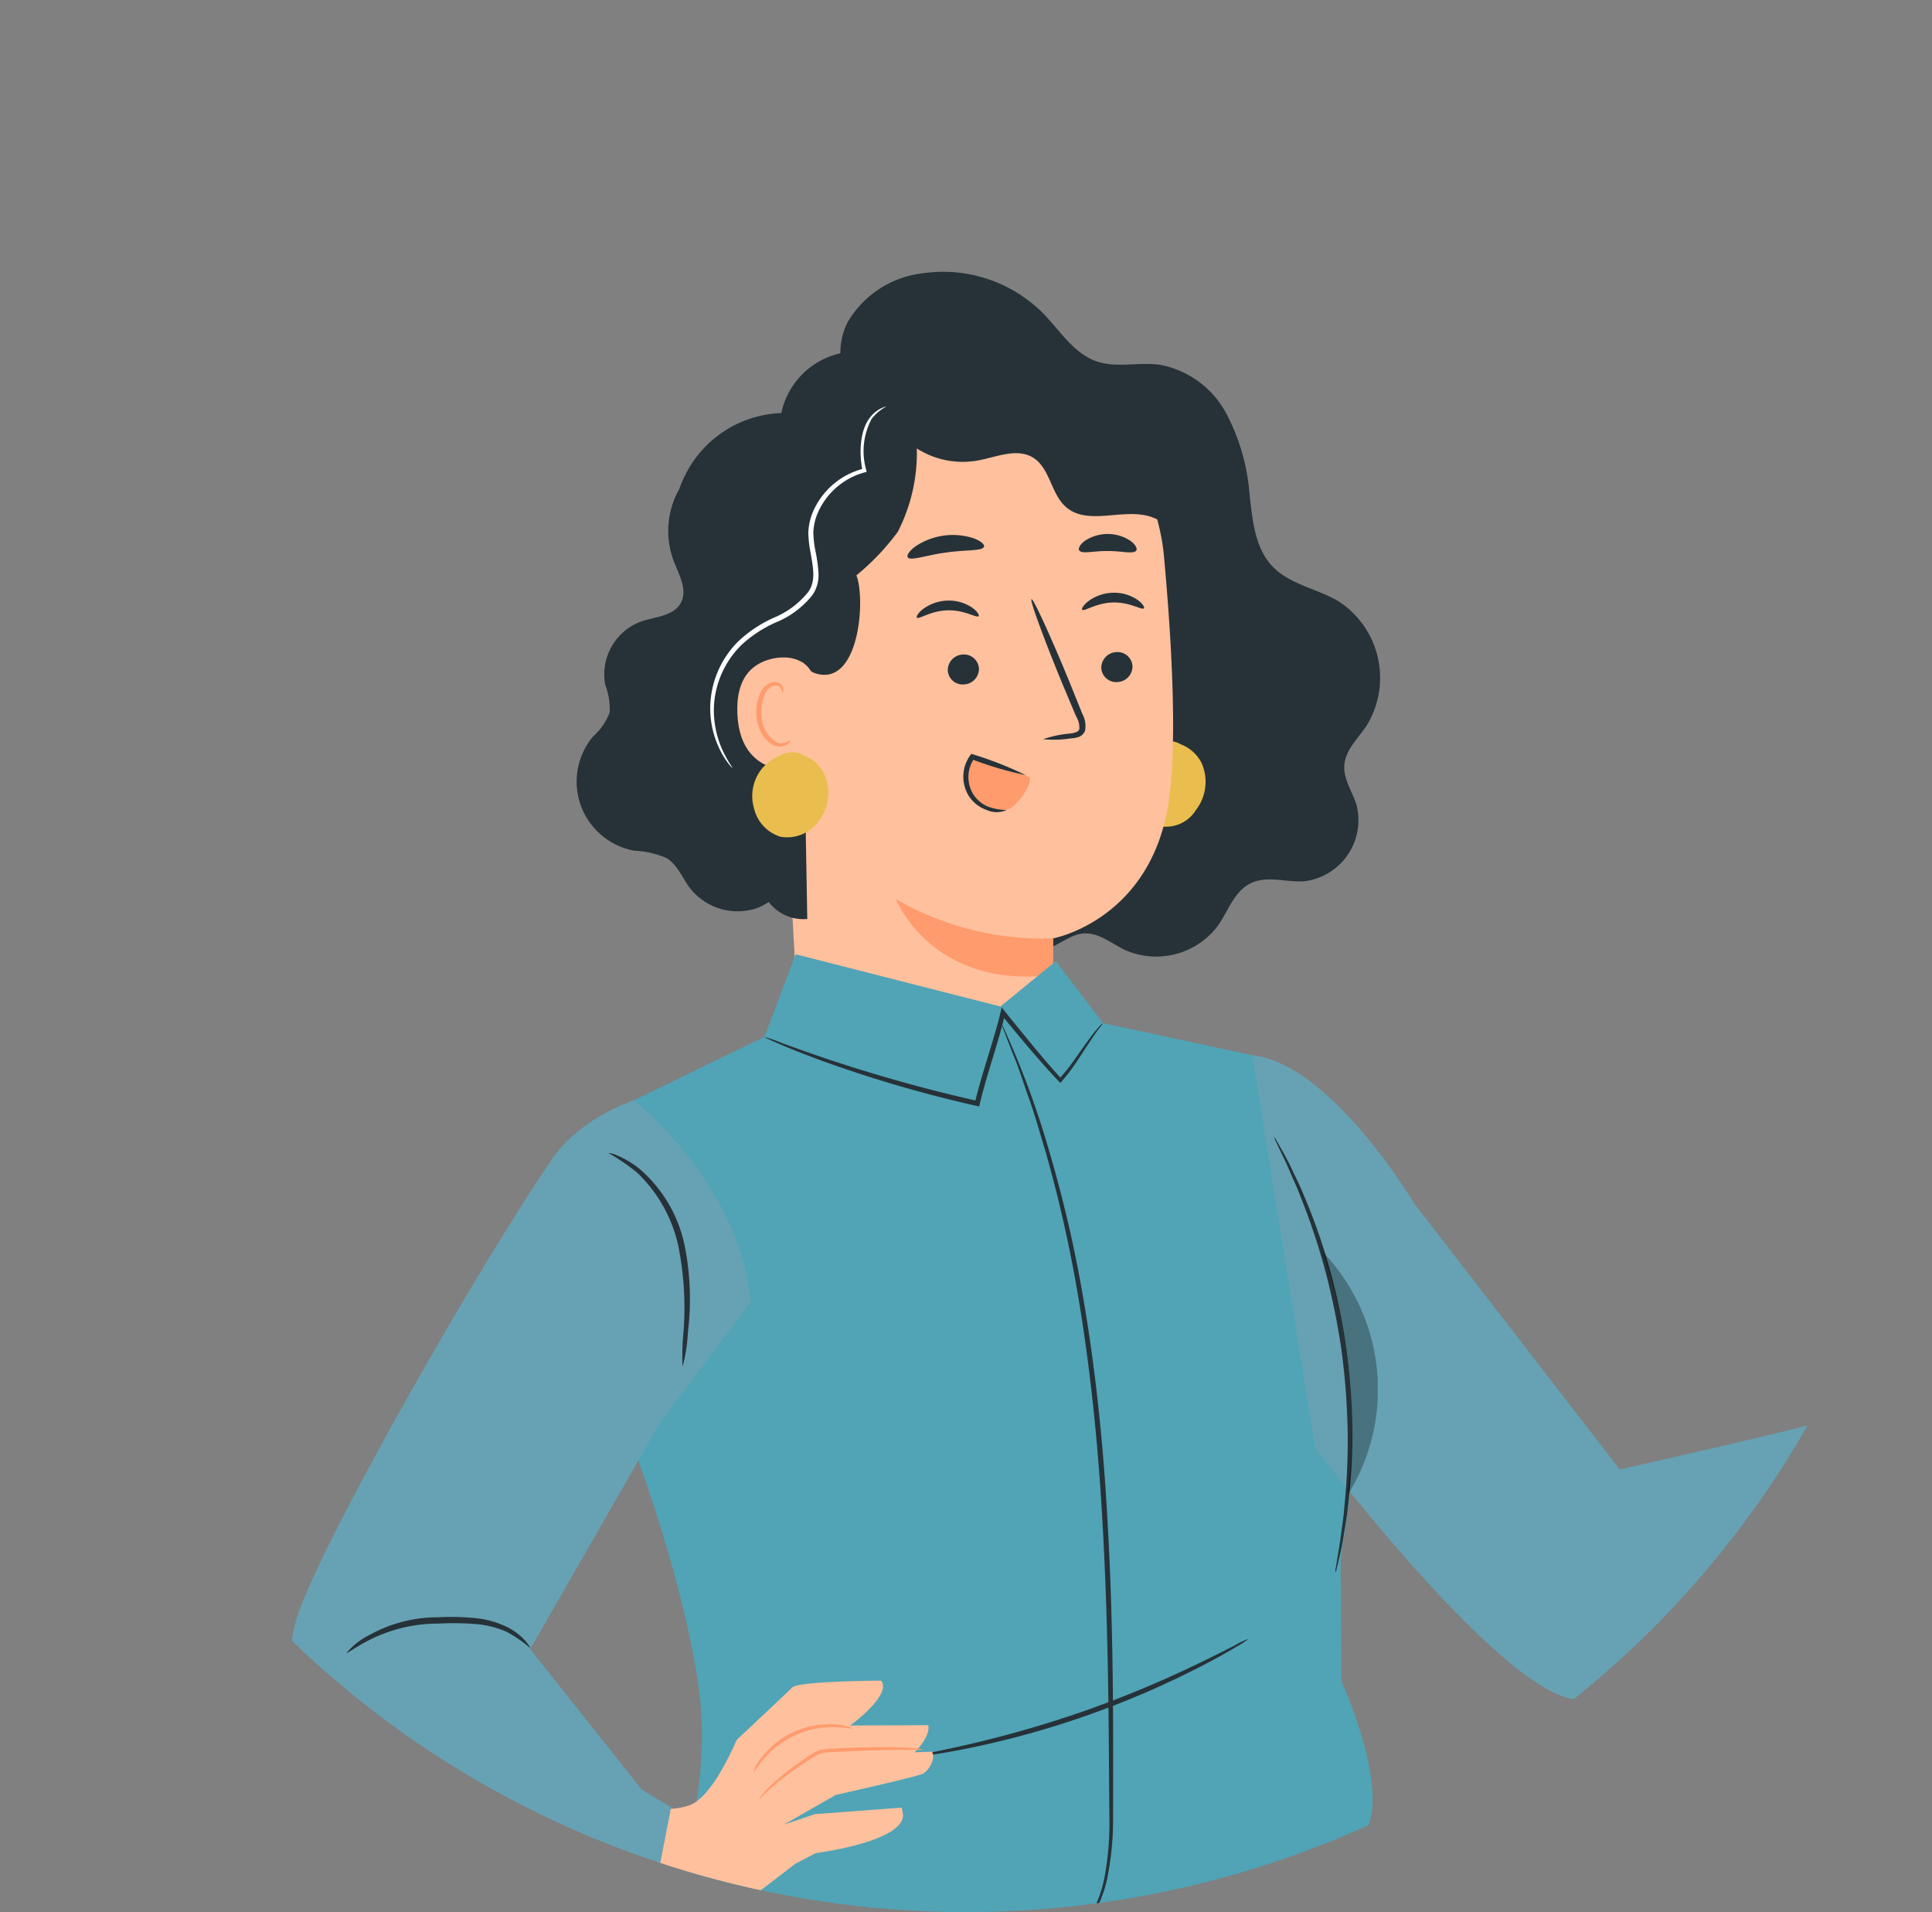 <svg xmlns="http://www.w3.org/2000/svg" xmlns:xlink="http://www.w3.org/1999/xlink" width="193" height="191" viewBox="0 0 193 191">
  <rect x="0" y="0" width="193" height="191" fill="#808080" stroke="none"/>
  <defs>
    <clipPath id="clip-path">
      <ellipse id="Elipse_28" data-name="Elipse 28" cx="96.5" cy="95.5" rx="96.5" ry="95.5" transform="translate(0.44 -0.238)" fill="#fff" stroke="#707070" stroke-width="1"/>
    </clipPath>
    <clipPath id="clip-path-2">
      <rect id="Rectángulo_1096" data-name="Rectángulo 1096" width="5.542" height="24.294" fill="none"/>
    </clipPath>
  </defs>
  <g id="Enmascarar_grupo_2" data-name="Enmascarar grupo 2" transform="translate(-0.44 0.238)" clip-path="url(#clip-path)">
    <g id="Grupo_2013" data-name="Grupo 2013" transform="translate(29.44 -69.258)">
      <path id="Trazado_1934" data-name="Trazado 1934" d="M49.246,109.38c-2.589-1.643-3.213-5.454-1.81-8.179a10,10,0,0,1,7.4-4.869A14.108,14.108,0,0,1,67,100.359c1.67,1.719,3.023,3.964,5.288,4.752,1.991.692,4.193.067,6.283.338a9.482,9.482,0,0,1,6.641,4.788,20.471,20.471,0,0,1,2.361,8.075c.3,2.575.506,5.4,2.293,7.28,1.741,1.833,4.493,2.221,6.66,3.526a9.116,9.116,0,0,1,2.708,12.452c-.857,1.251-2.088,2.4-2.187,3.913-.091,1.381.8,2.612,1.22,3.932A6.153,6.153,0,0,1,93,157.057c-1.8.1-3.722-.6-5.334.206s-2.2,2.728-3.219,4.194a7.7,7.7,0,0,1-9.382,2.424c-1.322-.649-2.57-1.718-4.039-1.62s-2.62,1.351-4.062,1.63c-1.889.365-3.682-1.026-4.805-2.587s-1.9-3.4-3.342-4.679c-1.882-1.673-4.525-2.087-6.906-2.906a19.48,19.48,0,0,1-11-27.291" transform="translate(8.243)" fill="#263238"/>
      <path id="Trazado_1935" data-name="Trazado 1935" d="M70.179,136.392a5.282,5.282,0,0,1,2.1-1.382l-.16-.01a3.352,3.352,0,0,1,.45-.076,2.093,2.093,0,0,1,1.642.2h-.016a3.885,3.885,0,0,1,2.124,1.849,4.6,4.6,0,0,1-.541,4.738,3.514,3.514,0,0,1-6.449-1.208,4.358,4.358,0,0,1,.85-4.114" transform="translate(14.693 8.22)" fill="#e9be4e"/>
      <path id="Trazado_1936" data-name="Trazado 1936" d="M42.153,165.448l-2.587-47.5a4.286,4.286,0,0,1,3.709-4.454l22.571-6.392c7.258-.976,12.354,7.851,13.022,15.144.742,8.1,1.329,18.026.538,24.11C77.819,158.595,67.8,160.446,67.8,160.446c0-.041-.074,3.079,0,7.505L63.189,183Z" transform="translate(8.406 2.31)" fill="#ffc09d"/>
      <path id="Trazado_1937" data-name="Trazado 1937" d="M69.931,128.87a1.562,1.562,0,0,1-1.461,1.619,1.494,1.494,0,0,1-1.65-1.363,1.563,1.563,0,0,1,1.46-1.619,1.494,1.494,0,0,1,1.651,1.363" transform="translate(14.198 6.659)" fill="#263238"/>
      <path id="Trazado_1938" data-name="Trazado 1938" d="M71.405,124.167c-.188.21-1.4-.633-3.077-.581-1.679.028-2.888.928-3.076.727-.092-.089.095-.462.621-.868a4.285,4.285,0,0,1,2.455-.834,4.121,4.121,0,0,1,2.457.717c.529.382.714.746.621.839" transform="translate(13.861 5.62)" fill="#263238"/>
      <path id="Trazado_1939" data-name="Trazado 1939" d="M57.281,129.068a1.561,1.561,0,0,1-1.461,1.619,1.5,1.5,0,0,1-1.65-1.363,1.564,1.564,0,0,1,1.46-1.619,1.494,1.494,0,0,1,1.651,1.363" transform="translate(11.51 6.701)" fill="#263238"/>
      <path id="Trazado_1940" data-name="Trazado 1940" d="M57.787,124.813c-.188.21-1.4-.633-3.077-.581-1.679.028-2.889.928-3.077.728-.091-.089.093-.462.621-.868a4.286,4.286,0,0,1,2.457-.834,4.123,4.123,0,0,1,2.457.717c.526.382.713.746.621.839" transform="translate(10.967 5.757)" fill="#263238"/>
      <path id="Trazado_1941" data-name="Trazado 1941" d="M62.234,137.128a11.1,11.1,0,0,1,2.716-.57c.428-.057.832-.154.9-.449a2.188,2.188,0,0,0-.323-1.263q-.651-1.542-1.363-3.233c-1.894-4.6-3.279-8.393-3.093-8.468s1.873,3.6,3.767,8.2c.457,1.136.895,2.218,1.31,3.253a2.481,2.481,0,0,1,.27,1.679,1.075,1.075,0,0,1-.687.646,2.873,2.873,0,0,1-.726.122,10.883,10.883,0,0,1-2.767.082" transform="translate(12.973 5.733)" fill="#263238"/>
      <path id="Trazado_1942" data-name="Trazado 1942" d="M65.6,151.773a29.252,29.252,0,0,1-15.7-3.925s3.526,9.059,15.684,7.573Z" transform="translate(10.602 10.983)" fill="#ff9b6c"/>
      <path id="Trazado_1943" data-name="Trazado 1943" d="M58.495,119.02c-.153.462-1.837.293-3.8.587-1.972.253-3.544.877-3.818.474-.122-.193.143-.631.774-1.091a6.689,6.689,0,0,1,5.805-.809c.732.272,1.107.62,1.042.839" transform="translate(10.804 4.608)" fill="#263238"/>
      <path id="Trazado_1944" data-name="Trazado 1944" d="M70.7,119.428c-.285.39-1.454.027-2.847.047-1.393-.028-2.564.33-2.847-.062-.125-.19.051-.578.555-.954a4.123,4.123,0,0,1,4.588.012c.5.378.675.766.55.957" transform="translate(13.806 4.591)" fill="#263238"/>
      <path id="Trazado_1945" data-name="Trazado 1945" d="M85.335,120.773a8.367,8.367,0,0,0-3.212-4.609,30.957,30.957,0,0,1-2.712-1.579c-1.759-1.42-2.168-3.893-3.254-5.877a9.2,9.2,0,0,0-7.007-4.649c-2.414-.247-4.9.478-7.253-.115-1.739-.439-3.258-1.568-5.02-1.9-3.431-.652-6.62,1.809-9.108,4.261-.008,2.457,1.948,4.1,3.831,5.674a8.513,8.513,0,0,0,6.9,1.82c1.873-.342,3.927-1.29,5.551-.291,1.706,1.05,1.776,3.623,3.289,4.936,2.163,1.877,5.6.116,8.348.93,2.119.629,3.445,2.655,4.854,4.36s3.517,3.327,5.638,2.7a24.861,24.861,0,0,0-.841-5.656" transform="translate(10.15 1.227)" fill="#263238"/>
      <path id="Trazado_1946" data-name="Trazado 1946" d="M64.708,110.222c-1.537-.44-4.685-1.436-5.511-2.771a9.4,9.4,0,0,0-8.177-4.7,7.759,7.759,0,0,0-6.986,6.133,11.158,11.158,0,0,0-9.59,6.173,11.811,11.811,0,0,0-.609,1.431,8.489,8.489,0,0,0-.567,7.127c.532,1.39,1.438,2.934.724,4.239-.727,1.328-2.566,1.37-4,1.862a5.637,5.637,0,0,0-3.55,6.3,6.884,6.884,0,0,1,.447,2.772,6.034,6.034,0,0,1-1.657,2.4A7.014,7.014,0,0,0,29.348,152.6a9.043,9.043,0,0,1,3.228.736c1.086.668,1.562,1.974,2.328,2.994a6.049,6.049,0,0,0,6.556,2.053,5.528,5.528,0,0,0,1.318-.662,4.344,4.344,0,0,0,3.85,1.7l-.452-25.682a2.125,2.125,0,0,0,1.557,1.22c4.121.932,4.724-7.561,3.8-9.864a24,24,0,0,0,4.137-4.348,17.289,17.289,0,0,0,1.9-8.333c1.487.087,7.815-2,7.139-2.2" transform="translate(5.016 1.398)" fill="#263238"/>
      <path id="Trazado_1947" data-name="Trazado 1947" d="M44.5,130.478c-.131-2.611-3.325-3.168-5.587-1.861-1.242.718-2.192,2.162-2.078,4.934.3,7.39,7.661,5.559,7.665,5.347,0-.131.153-5.363,0-8.42" transform="translate(7.825 6.752)" fill="#ffc09d"/>
      <path id="Trazado_1948" data-name="Trazado 1948" d="M41.8,135.76c-.034-.022-.125.1-.338.2a1.288,1.288,0,0,1-.962.061,3.189,3.189,0,0,1-1.592-2.8,4.25,4.25,0,0,1,.285-1.858,1.488,1.488,0,0,1,.928-1.028.655.655,0,0,1,.774.321c.108.2.067.353.107.364.022.017.154-.131.081-.433a.819.819,0,0,0-.309-.451.972.972,0,0,0-.72-.159,1.808,1.808,0,0,0-1.3,1.2,4.376,4.376,0,0,0-.361,2.078c.108,1.488.928,2.849,2.009,3.114a1.373,1.373,0,0,0,1.169-.244c.222-.192.255-.359.228-.371" transform="translate(8.155 7.184)" fill="#ff9b6c"/>
      <path id="Trazado_1949" data-name="Trazado 1949" d="M52.2,107.267a4.431,4.431,0,0,0-1.474,1.234,6.82,6.82,0,0,0-.543,5.111l.04.187-.183.045a7.147,7.147,0,0,0-4.76,4.2,5.56,5.56,0,0,0-.383,1.8,10.878,10.878,0,0,0,.232,1.953,14.681,14.681,0,0,1,.281,2.1,3.474,3.474,0,0,1-.586,2.181,8.955,8.955,0,0,1-3.665,2.754,12.429,12.429,0,0,0-3.431,2.248,9.234,9.234,0,0,0-2.761,6.192,9.644,9.644,0,0,0,.974,4.567c.491,1.009.9,1.49.862,1.52-.015.011-.122-.1-.316-.332a7.939,7.939,0,0,1-.725-1.095,9.4,9.4,0,0,1-1.163-4.671,9.5,9.5,0,0,1,2.79-6.523,12.747,12.747,0,0,1,3.537-2.362,8.6,8.6,0,0,0,3.462-2.583c.818-1.123.452-2.587.238-3.91a11.248,11.248,0,0,1-.228-2.052,5.976,5.976,0,0,1,.433-1.973,7.487,7.487,0,0,1,5.12-4.39l-.142.232c-.438-2.278-.091-4.276.746-5.325a3.113,3.113,0,0,1,1.156-.942,1.807,1.807,0,0,1,.492-.166" transform="translate(7.351 2.359)" fill="#fff"/>
      <path id="Trazado_1950" data-name="Trazado 1950" d="M39.1,137.3a5.282,5.282,0,0,1,2.1-1.382l-.16-.01a3.008,3.008,0,0,1,.45-.076,2.088,2.088,0,0,1,1.642.2h-.016a3.881,3.881,0,0,1,2.124,1.849,4.6,4.6,0,0,1-.542,4.738,3.868,3.868,0,0,1-3.816,1.574,3.887,3.887,0,0,1-2.632-2.781,4.361,4.361,0,0,1,.85-4.114" transform="translate(8.09 8.412)" fill="#e9be4e"/>
      <path id="Trazado_1951" data-name="Trazado 1951" d="M56.323,136.142a23.931,23.931,0,0,1,5.694,2.05c.152.868-1.277,2.786-2.085,3.137a3.059,3.059,0,0,1-2.746-.313,3.736,3.736,0,0,1-1.307-2.311,5.663,5.663,0,0,1,.445-2.563" transform="translate(11.865 8.495)" fill="#ff9b6c"/>
      <path id="Trazado_1952" data-name="Trazado 1952" d="M59.772,141.5a5.648,5.648,0,0,1-1.908-.364,3.273,3.273,0,0,1-1.5-1.346,3.313,3.313,0,0,1-.3-2.408,3.232,3.232,0,0,1,.489-1.056l-.284.089A35.039,35.039,0,0,0,61.655,138a35.333,35.333,0,0,0-5.227-2.06l-.173-.061-.11.149a3.58,3.58,0,0,0-.58,1.229,3.665,3.665,0,0,0,.392,2.771,3.475,3.475,0,0,0,1.77,1.442,2.469,2.469,0,0,0,2.045.03" transform="translate(11.783 8.439)" fill="#263238"/>
      <path id="Trazado_1953" data-name="Trazado 1953" d="M57.891,407.9l-.007,1.2s20.229,8.35,20.409,12.206l-40.321-.593.746-13.41a23.067,23.067,0,0,0,19.174.6" transform="translate(8.068 66.115)" fill="#263238"/>
      <path id="Trazado_1954" data-name="Trazado 1954" d="M37.971,418.925l.179-3.225,38.58,1.75s1.784.806,1.562,2.068Z" transform="translate(8.068 67.9)" fill="#455a64"/>
      <path id="Trazado_1955" data-name="Trazado 1955" d="M55.159,408.911c-.008.2-.994.272-1.973.89-.994.593-1.506,1.439-1.687,1.358-.181-.041.13-1.214,1.328-1.941s2.378-.487,2.332-.307" transform="translate(10.933 66.416)" fill="#fff"/>
      <path id="Trazado_1956" data-name="Trazado 1956" d="M58.451,410.386c.042.192-.816.514-1.5,1.337-.706.8-.888,1.7-1.083,1.689-.186.028-.306-1.128.561-2.134s2.016-1.08,2.018-.892" transform="translate(11.844 66.753)" fill="#fff"/>
      <path id="Trazado_1957" data-name="Trazado 1957" d="M59.936,415.166c-.179.04-.439-.948.082-2.019s1.449-1.487,1.529-1.322c.109.164-.5.734-.912,1.619-.435.877-.5,1.706-.7,1.722" transform="translate(12.688 67.069)" fill="#fff"/>
      <path id="Trazado_1958" data-name="Trazado 1958" d="M31.465,397.767l17.169,4.8L44.347,412.3,48.8,436.941a2.791,2.791,0,0,1-1.938,3.2,2.846,2.846,0,0,1-2.889-.828c-3.79-4.25-17.653-19.949-17.319-21.867l.549-5.123a39.785,39.785,0,0,1,1.143-3.817Z" transform="translate(5.661 64.089)" fill="#263238"/>
      <path id="Trazado_1959" data-name="Trazado 1959" d="M46.347,437.1,26.811,412.522l-.1,1.12a3.1,3.1,0,0,0,.792,2.57c1.534,2.472,5.9,8.091,16.386,19.955a2.839,2.839,0,0,0,2.461.929" transform="translate(5.664 67.224)" fill="#455a64"/>
      <path id="Trazado_1960" data-name="Trazado 1960" d="M38.651,423.262a8.427,8.427,0,0,1,2.568-1.839,8.719,8.719,0,0,1,3.18-.3c.029-.063-.3-.3-.924-.445a4.463,4.463,0,0,0-2.471.2,4.32,4.32,0,0,0-1.974,1.456c-.366.514-.445.9-.38.929" transform="translate(8.208 68.938)" fill="#fff"/>
      <path id="Trazado_1961" data-name="Trazado 1961" d="M39.977,426.135a23.127,23.127,0,0,1,2.509-.917,23.613,23.613,0,0,1,2.683-.091,3.176,3.176,0,0,0-2.8-.481c-1.639.309-2.523,1.405-2.389,1.489" transform="translate(8.492 69.782)" fill="#fff"/>
      <path id="Trazado_1962" data-name="Trazado 1962" d="M36.021,419.227a28.043,28.043,0,0,1,3.772-1.671,28.58,28.58,0,0,1,4.112-.546,6.344,6.344,0,0,0-4.28-.015c-2.36.651-3.728,2.145-3.6,2.231" transform="translate(7.653 68.105)" fill="#fff"/>
      <path id="Trazado_1963" data-name="Trazado 1963" d="M42.105,415.573c.41,2.344.81,4.461,1.125,5.988a12.472,12.472,0,0,0,.612,2.454,12.374,12.374,0,0,0-.257-2.517c-.223-1.543-.566-3.67-.977-6.014-.347-1.979-.686-3.8-.968-5.21l0,.034a18.469,18.469,0,0,0-.2-3.315,18.553,18.553,0,0,0-.2,3.315v.013l0,.022" transform="translate(8.764 66.05)" fill="#455a64"/>
      <path id="Trazado_1964" data-name="Trazado 1964" d="M25.7,285.9a52.33,52.33,0,0,1-.786-18.255c2.212-14.762,3.691-20.223,11.193-36.218l1.89.445,56.528-.445,2.209,3.4c4.86,13.088,8.181,20.9,9.547,30.474,1.575,11.025-1.189,27-7.316,43.126-13.223,34.812-20.608,62.653-21.117,70.151s-1.306,15.251-8.258,39c-5.076,17.335-8.827,27.7-8.827,27.7-5.273,2.975-10.865,3.779-15.954.888l-15.526-5.995s4.758-40.888,10.313-51.734c4-7.808,10.541-11.516,7.491-21.693S29.855,305.939,25.7,285.9" transform="translate(5.194 28.743)" fill="#263238"/>
      <path id="Trazado_1965" data-name="Trazado 1965" d="M79.466,248.962a2.108,2.108,0,0,0-.212.27l-.59.822L76.4,253.276c-1.978,2.846-4.851,6.978-8.484,12.2l-.032.045,0,.055c.413,4.569.57,9.873.852,15.781s.59,12.412.923,19.4c.366,6.984.757,14.447,1.165,22.267.466,7.821.866,16,1.649,24.409.815,7,1.535,13.87.937,20.478-.153,1.647-.355,3.276-.666,4.871a32.015,32.015,0,0,1-1.158,4.667c-1.107,2.966-2.393,5.839-3.613,8.633-4.937,11.174-9.563,21.16-13.415,29.561-3.864,8.377-6.995,15.162-9.169,19.874-1.071,2.334-1.9,4.153-2.482,5.409l-.635,1.411c-.139.32-.2.489-.2.489s.092-.154.249-.466l.681-1.39c.6-1.248,1.461-3.052,2.57-5.368l9.318-19.806c3.895-8.381,8.554-18.351,13.519-29.522,1.229-2.8,2.512-5.647,3.647-8.672a32.49,32.49,0,0,0,1.181-4.729,49.617,49.617,0,0,0,.678-4.918c.61-6.67-.115-13.588-.929-20.578-.78-8.376-1.186-16.568-1.661-24.381-.423-7.819-.828-15.28-1.208-22.264-.355-6.982-.687-13.485-.988-19.39s-.495-11.214-.94-15.787l-.027.1,8.366-12.284,2.2-3.268.557-.845a2.061,2.061,0,0,0,.177-.295" transform="translate(8.941 32.469)" fill="#455a64"/>
      <path id="Trazado_1966" data-name="Trazado 1966" d="M135.122,192.816s8.477-3.694,10.95-5.277a14.667,14.667,0,0,1,6.528-2.472c2.769-.495,10.089-1.286,11.87,0s9.792,4.559,9.792,4.559l-10.607,5.768s-1.738,7.168-3.838,7.819-1.738.434-3.982,0-9.631-3.982-9.848-3.838-7.8,4.249-7.8,4.249Z" transform="translate(28.712 18.743)" fill="#ffc09d"/>
      <path id="Trazado_1967" data-name="Trazado 1967" d="M161.67,190.9h25.159l1.211-.833a.333.333,0,0,0-.012-.557l-1.2-.749H161.67Z" transform="translate(34.354 19.676)" fill="#263238"/>
      <path id="Trazado_1968" data-name="Trazado 1968" d="M174.319,189.409s-1.2-1.438-3.548-.046a44.325,44.325,0,0,0-3.922,2.6,16,16,0,0,1-1.591-.476l-3.339,1.59-.358,1.988s4.253,1.431,5.605.715A47.165,47.165,0,0,0,174,190.538c.557-.765.314-1.129.314-1.129" transform="translate(34.331 19.676)" fill="#ffc09d"/>
      <path id="Trazado_1969" data-name="Trazado 1969" d="M155.139,198.472l1.551-.986-.557-2.146s-3.259-.438-3.617-2.227,0-1.748,0-1.748l4.213.715-1.947-1.631s-3.539-.437-3.26-2.5l.68-.972a30.721,30.721,0,0,1,4.57,1.212,57.309,57.309,0,0,1,5.165,3.218l-3.18-3.022A6.919,6.919,0,0,1,156.436,187a1.241,1.241,0,0,1,1-2.088,11.114,11.114,0,0,1,3.388.73c1.352.637,5.408,3.618,6,5.168s.518,2.1-.436,3.076a19.417,19.417,0,0,1-3.3,2.292,5.916,5.916,0,0,1-1.987,2.186s-.677,3-4.766,4.74" transform="translate(32.194 18.857)" fill="#ffc09d"/>
      <path id="Trazado_1970" data-name="Trazado 1970" d="M156.377,203.143a2,2,0,0,0,.441-.161,8.293,8.293,0,0,0,1.212-.627,8.4,8.4,0,0,0,1.714-1.375,6.5,6.5,0,0,0,1.543-2.543l-.076.1a5.659,5.659,0,0,0,2.075-2.238l-.07.072c.685-.384,1.387-.806,2.1-1.295a6.007,6.007,0,0,0,1.956-1.915,2.107,2.107,0,0,0,.086-1.514,4.628,4.628,0,0,0-.576-1.4,12.06,12.06,0,0,0-2.151-2.221,27.313,27.313,0,0,0-2.585-1.933,7.453,7.453,0,0,0-1.506-.8,9.829,9.829,0,0,0-1.683-.416c-.285-.047-.572-.086-.862-.119a3.024,3.024,0,0,0-.943-.015,1.51,1.51,0,0,0-1.165,1.546,1.45,1.45,0,0,0,.429.955,4.786,4.786,0,0,0,.732.592,7.934,7.934,0,0,0,1.668.838l-.092-.056,1.3,1.232,1.884,1.79.32-.4c-1.586-1.069-3.126-2.111-4.734-3a11.367,11.367,0,0,0-2.569-.895c-.856-.216-1.7-.4-2.533-.561l-.15-.029-.089.126-.678.975-.034.049-.006.055a1.814,1.814,0,0,0,.324,1.274,2.725,2.725,0,0,0,.951.8,6.729,6.729,0,0,0,2.191.679l-.113-.048,1.956,1.62.165-.359-3.15-.515-.736-.12-.181-.029-.09-.015-.045-.007-.025,0a.218.218,0,0,0-.107.015c-.275.2-.2.338-.24.469a5.734,5.734,0,0,0,.154,1.415,2.07,2.07,0,0,0,.7,1.164,4.186,4.186,0,0,0,1.045.645,8.111,8.111,0,0,0,2.029.559l-.1-.086c.235.846.432,1.554.594,2.138l.033-.084-1.151.776a1.957,1.957,0,0,0-.359.274,1.879,1.879,0,0,0,.4-.209l1.192-.712.046-.029-.013-.056c-.142-.589-.314-1.3-.519-2.156l-.017-.073-.08-.013a8.075,8.075,0,0,1-1.942-.587,2.454,2.454,0,0,1-1.54-1.615,5.574,5.574,0,0,1-.127-1.318.837.837,0,0,1,.025-.141c.016-.052.04-.016-.044-.125l0-.017,0-.013c-.008-.124.016.161,0,.132h-.022l.018,0,.045.008.09.016.179.032.732.13,3.137.552.744.131-.58-.49-1.939-1.639-.046-.039-.067-.01a6.316,6.316,0,0,1-2.026-.645,1.638,1.638,0,0,1-1.029-1.614l-.04.1.684-.97-.239.1c.82.164,1.659.35,2.5.566a10.974,10.974,0,0,1,2.458.863c1.557.866,3.108,1.916,4.678,2.978l.319-.394-1.883-1.791c-.445-.422-.886-.84-1.3-1.231l-.039-.036-.055-.021a7.493,7.493,0,0,1-1.552-.777,4.259,4.259,0,0,1-.656-.529.927.927,0,0,1-.284-.623,1.008,1.008,0,0,1,.772-1.032,2.679,2.679,0,0,1,.777.023c.281.03.561.067.837.112a9.537,9.537,0,0,1,1.6.387,7.014,7.014,0,0,1,1.41.749,27.061,27.061,0,0,1,2.55,1.882,11.751,11.751,0,0,1,2.082,2.111,4.233,4.233,0,0,1,.529,1.266,1.689,1.689,0,0,1-.045,1.228,5.752,5.752,0,0,1-1.8,1.781c-.687.486-1.382.917-2.048,1.3l-.044.025-.025.046a5.419,5.419,0,0,1-1.9,2.135l-.058.032-.018.068a6.4,6.4,0,0,1-1.423,2.45,8.672,8.672,0,0,1-1.631,1.4c-.982.649-1.587.88-1.567.923" transform="translate(32.154 18.813)" fill="#ff9b6c"/>
      <path id="Trazado_1971" data-name="Trazado 1971" d="M154.969,197.591a4.927,4.927,0,0,0-.812-1.654,15.5,15.5,0,0,0-6.678-5.742,4.959,4.959,0,0,0-1.757-.554,31.973,31.973,0,0,1,5.18,3.329,32.048,32.048,0,0,1,4.068,4.621" transform="translate(30.965 19.861)" fill="#ff9b6c"/>
      <path id="Trazado_1972" data-name="Trazado 1972" d="M155.557,190.692c-.012.09.481.164,1.18.472a4.533,4.533,0,0,1,2.071,2.019,14.162,14.162,0,0,1,1.039,2.848c.212.761.364,1.236.434,1.221a3.171,3.171,0,0,0-.082-1.3,9.7,9.7,0,0,0-.942-3.015,4.32,4.32,0,0,0-2.387-2.11,2.233,2.233,0,0,0-1.312-.136" transform="translate(33.055 20.077)" fill="#ff9b6c"/>
      <path id="Trazado_1973" data-name="Trazado 1973" d="M159.989,190.169a9.28,9.28,0,0,1,1.113,2.215c.371,1.32.27,2.475.421,2.493a3.492,3.492,0,0,0,.07-2.632,3.825,3.825,0,0,0-.922-1.666c-.355-.35-.649-.462-.683-.41" transform="translate(33.995 19.973)" fill="#ff9b6c"/>
      <path id="Trazado_1974" data-name="Trazado 1974" d="M71.176,153.071l4.695,6.2L90.8,162.479s10.994,23.385,10.481,34.137A108.871,108.871,0,0,1,99.611,212.7l.1,12.307s4.638,10.238,2.574,14.676-7.864,8.532-7.864,8.532l-54.2.683s-3.861,2.219-5.889-3.584c-.866-2.476,2.506-9.927,1.171-19.576-1.793-12.964-8.23-28.548-8.23-28.548l-2.307-28.245,17.094-8.3,3.126-8.251,20.452,5.217Z" transform="translate(5.304 11.95)" fill="#50a4b6"/>
      <path id="Trazado_1975" data-name="Trazado 1975" d="M150.761,194.791c-.586.058-9.06,3.041-9.06,3.041a12.591,12.591,0,0,0-6.6-.251c-3.145.913-19.136,4.509-19.136,4.509L95.4,175.481s-8.262-13.909-16.136-14.768l6.26,39.188s16.719,22.094,24.78,24.863,36.392-7.7,37.125-11.638l9.455-5.908Z" transform="translate(16.843 13.716)" fill="#66a2b4"/>
      <path id="Trazado_1976" data-name="Trazado 1976" d="M81.06,167.446a1.552,1.552,0,0,0,.164.429c.153.325.336.715.557,1.183.251.508.552,1.132.865,1.876s.713,1.567,1.063,2.517a65.942,65.942,0,0,1,2.286,6.727,71.258,71.258,0,0,1,1.784,8.51,71.369,71.369,0,0,1,.631,8.673,66.429,66.429,0,0,1-.343,7.1c-.075,1.01-.228,1.915-.329,2.712s-.212,1.483-.315,2.041c-.082.512-.15.936-.209,1.291a1.624,1.624,0,0,0-.039.457,1.473,1.473,0,0,0,.139-.436c.084-.349.183-.77.3-1.274.132-.553.279-1.234.4-2.033s.308-1.7.406-2.717a59.621,59.621,0,0,0,.455-7.139,61.236,61.236,0,0,0-2.432-17.311,59.621,59.621,0,0,0-2.4-6.737c-.375-.947-.8-1.768-1.14-2.5s-.666-1.348-.946-1.844c-.255-.452-.467-.828-.643-1.142a1.517,1.517,0,0,0-.255-.381" transform="translate(17.224 15.147)" fill="#263238"/>
      <path id="Trazado_1977" data-name="Trazado 1977" d="M39.061,159.723a1.558,1.558,0,0,0,.4.215c.267.124.66.308,1.174.524,1.027.443,2.533,1.045,4.424,1.733a128.833,128.833,0,0,0,15.211,4.421l.247.056.058-.247c.113-.473.238-.98.38-1.487.73-2.652,1.611-5.164,2.161-7.581l-.423.1c2.14,2.608,4.068,4.922,5.795,6.718l.136.139.127-.139a19.463,19.463,0,0,0,1.784-2.4q.7-1.066,1.233-1.868c.679-1.022,1.137-1.522,1.111-1.55a1.556,1.556,0,0,0-.37.335,12.5,12.5,0,0,0-.9,1.1c-.371.492-.805,1.109-1.307,1.822a20.5,20.5,0,0,1-1.809,2.313h.263c-1.667-1.809-3.568-4.154-5.683-6.769l-.309-.383-.114.481c-.557,2.373-1.443,4.877-2.182,7.553-.142.512-.269,1.026-.382,1.507l.3-.192a153.4,153.4,0,0,1-15.21-4.253c-1.9-.643-3.42-1.194-4.468-1.58a12.725,12.725,0,0,0-1.641-.561" transform="translate(8.3 12.878)" fill="#263238"/>
      <path id="Trazado_1978" data-name="Trazado 1978" d="M64.9,249.883a.918.918,0,0,0,.221-.108c.139-.084.358-.193.62-.373a7.49,7.49,0,0,0,1.9-2.019,11.916,11.916,0,0,0,1.587-4.1,29.368,29.368,0,0,0,.532-5.791c.006-8.587.126-20.463-.8-33.551-.469-6.544-1.209-12.758-2.178-18.361a127.182,127.182,0,0,0-3.411-14.708,89.1,89.1,0,0,0-4.875-13.016.857.857,0,0,0,.068.236l.25.675q.366.94,1,2.574c.468,1.1.917,2.5,1.478,4.112.59,1.6,1.115,3.467,1.73,5.52a133.74,133.74,0,0,1,3.294,14.686c.94,5.59,1.664,11.788,2.132,18.317.923,13.059.86,24.931.946,33.512a29.9,29.9,0,0,1-.45,5.736,12.021,12.021,0,0,1-1.476,4.047,8.336,8.336,0,0,1-2.578,2.606" transform="translate(12.432 13.11)" fill="#263238"/>
      <path id="Trazado_1979" data-name="Trazado 1979" d="M51.194,220.593a7.407,7.407,0,0,0,1.406-.135c.9-.115,2.2-.331,3.793-.643a89.968,89.968,0,0,0,23.895-8.376c1.44-.752,2.589-1.393,3.363-1.866a7.29,7.29,0,0,0,1.182-.772,7.544,7.544,0,0,0-1.278.6c-.8.418-1.974,1.009-3.429,1.717a111.3,111.3,0,0,1-11.661,4.874,111.028,111.028,0,0,1-12.148,3.471c-1.579.355-2.863.624-3.751.8a7.537,7.537,0,0,0-1.373.331" transform="translate(10.878 23.934)" fill="#263238"/>
      <g id="Grupo_2007" data-name="Grupo 2007" transform="translate(103.085 194.022)" opacity="0.3">
        <g id="Grupo_2006" data-name="Grupo 2006">
          <g id="Grupo_2005" data-name="Grupo 2005" clip-path="url(#clip-path-2)">
            <path id="Trazado_1980" data-name="Trazado 1980" d="M85.019,176.872a19.875,19.875,0,0,1,2.566,24.294l-.039-.154a52.24,52.24,0,0,0-2.527-24.14" transform="translate(-85.019 -176.872)"/>
          </g>
        </g>
      </g>
      <path id="Trazado_1981" data-name="Trazado 1981" d="M52.772,212.237s-8.238.038-8.891.686-5.548,5.24-5.548,5.24a30.359,30.359,0,0,1-1.9,3.671s-1.453,2.406-2.792,2.841a6.237,6.237,0,0,1-2.219.36l-1.979,10.518s3.212,2.407,4.869,1.921,9.831-6.914,9.831-6.914l2.1-1.1s8.718-1.091,8.711-3.8l-.12-.74-8.68.652-3.085,1.044,5.159-2.961s7.956-1.775,8.661-2.106,1.363-1.632.942-2.215l-1.725.064s1.62-1.558,1.365-2.71l-7.8.029s4.2-3.031,3.1-4.479" transform="translate(6.257 24.665)" fill="#ffc09d"/>
      <path id="Trazado_1982" data-name="Trazado 1982" d="M55.009,217.968a3.155,3.155,0,0,1-.712.016c-.457-.007-1.117-.007-1.933,0-1.632.022-3.887.1-6.378.228a7.8,7.8,0,0,0-.9.068,2.709,2.709,0,0,0-.792.279c-.483.287-.965.616-1.408.913-.89.606-1.672,1.181-2.306,1.69a19.159,19.159,0,0,0-1.444,1.272c-.326.316-.486.513-.51.493a2.076,2.076,0,0,1,.409-.587,12.95,12.95,0,0,1,1.385-1.371c.621-.54,1.394-1.141,2.281-1.767.451-.313.9-.632,1.427-.949a3.025,3.025,0,0,1,.894-.32,7.739,7.739,0,0,1,.945-.076c2.494-.125,4.757-.166,6.4-.125.82.021,1.483.059,1.939.109a2.464,2.464,0,0,1,.7.122" transform="translate(8.208 25.83)" fill="#ff9b6c"/>
      <path id="Trazado_1983" data-name="Trazado 1983" d="M48.1,216.257c-.013.058-.654-.107-1.7-.138a9.021,9.021,0,0,0-7.2,3.172c-.685.793-.994,1.377-1.048,1.347A4.346,4.346,0,0,1,39,219.13a8.446,8.446,0,0,1,7.412-3.263,4.327,4.327,0,0,1,1.687.389" transform="translate(8.106 25.43)" fill="#ff9b6c"/>
      <path id="Trazado_1984" data-name="Trazado 1984" d="M2.692,229.639A15.689,15.689,0,0,1,.47,216.8c1.445-6.219,18.183-35.606,25.79-46.653,2.729-3.965,8.058-5.718,8.058-5.718s10.67,8.32,11.657,20.177l-8.985,11.941-13.608,23.72Z" transform="translate(0 14.506)" fill="#66a2b4"/>
      <path id="Trazado_1985" data-name="Trazado 1985" d="M34.64,224.082l-13-16.366S2.589,220.046,2.219,220.44c0,0,15.819,13.467,33.007,17.471l2.344-12.062Z" transform="translate(0.471 23.704)" fill="#66a2b4"/>
      <path id="Trazado_1986" data-name="Trazado 1986" d="M33.624,190.11a23.669,23.669,0,0,1,.1-3.579,31.463,31.463,0,0,0-.533-8.5,14.33,14.33,0,0,0-4.082-7.271,18.933,18.933,0,0,0-2.91-1.991,2.481,2.481,0,0,1,.936.268,8.9,8.9,0,0,1,2.266,1.385,13.793,13.793,0,0,1,4.4,7.464,27.188,27.188,0,0,1,.364,8.681,17.52,17.52,0,0,1-.541,3.548" transform="translate(5.566 15.426)" fill="#263238"/>
      <path id="Trazado_1987" data-name="Trazado 1987" d="M4.64,210.578a7,7,0,0,1,2.32-1.807,13.988,13.988,0,0,1,6.865-1.75,24.254,24.254,0,0,1,3.913.11,9.169,9.169,0,0,1,3.093.945,6.376,6.376,0,0,1,1.712,1.348c.32.4.468.644.435.669a13.356,13.356,0,0,0-2.347-1.619,9.657,9.657,0,0,0-2.963-.765,28.166,28.166,0,0,0-3.823-.057,15.191,15.191,0,0,0-6.677,1.513c-1.6.781-2.46,1.5-2.527,1.411" transform="translate(0.985 23.551)" fill="#263238"/>
    </g>
  </g>
</svg>

